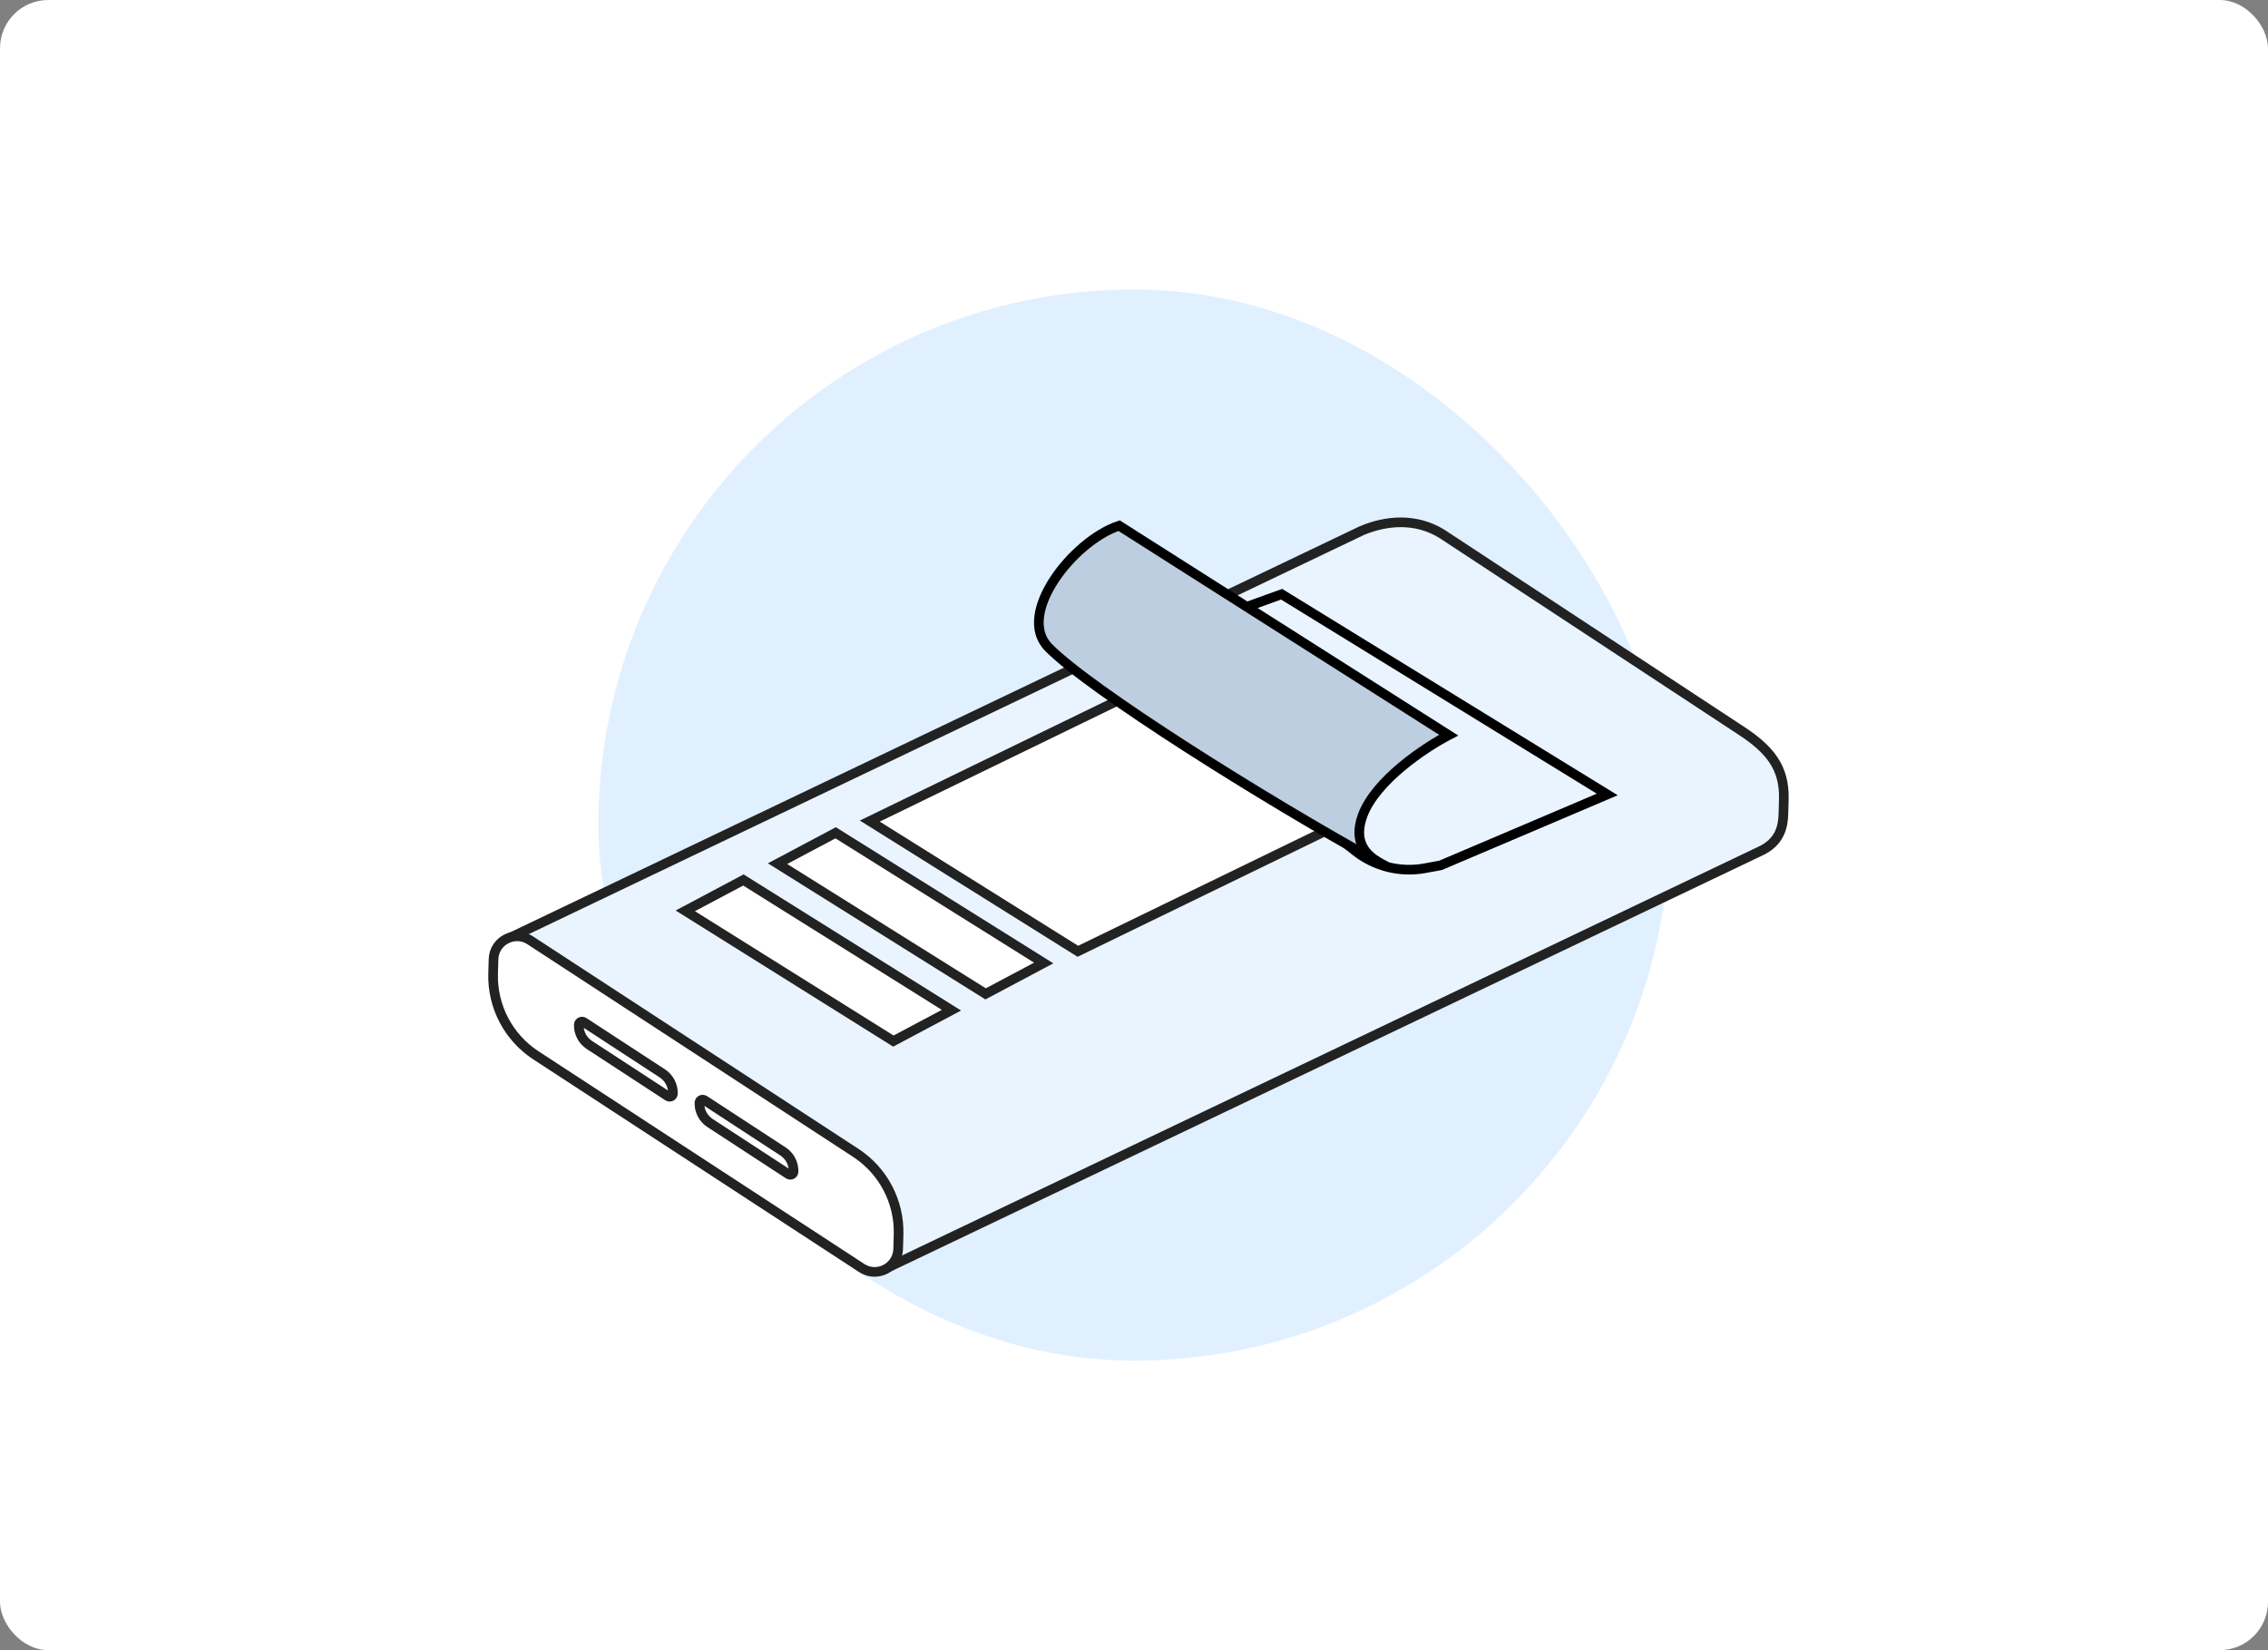 <svg width="235" height="171" viewBox="0 0 235 171" fill="none" xmlns="http://www.w3.org/2000/svg">
<rect x="0" y="0" width="235" height="171" fill="#808080" stroke="none"/>
<rect width="235" height="171" rx="5" fill="white"/>
<rect x="62" y="30" width="111" height="111" rx="55.5" fill="#E1F0FF"/>
<path d="M182.223 88.283L182.214 88.287L182.205 88.291L91.741 131.477L53.442 96.891L141.076 55.002C143.554 53.943 146.672 53.617 149.425 55.335L180.393 75.702L180.395 75.703C181.871 76.666 182.997 77.619 183.746 78.736C184.487 79.84 184.879 81.138 184.831 82.833L184.79 84.316C184.772 84.93 184.701 85.672 184.357 86.382C184.019 87.077 183.402 87.778 182.223 88.283Z" fill="#E9F4FF" stroke="#222222"/>
<path fill-rule="evenodd" clip-rule="evenodd" d="M77.028 91.189L98.585 104.684L92.566 107.884L71.008 94.389L77.028 91.189Z" fill="white" stroke="#222222"/>
<path fill-rule="evenodd" clip-rule="evenodd" d="M86.586 86.299L108.144 99.794L102.124 102.993L80.566 89.498L86.586 86.299Z" fill="white" stroke="#222222"/>
<path fill-rule="evenodd" clip-rule="evenodd" d="M123.722 68.76L145.28 82.255L111.683 98.581L90.125 85.086L123.722 68.76Z" fill="white" stroke="#222222"/>
<path d="M51.137 99.404C51.191 97.496 53.314 96.385 54.913 97.428L88.67 119.468C91.522 121.33 93.203 124.541 93.107 127.946L93.065 129.429C93.011 131.337 90.888 132.448 89.29 131.405L55.532 109.365C52.679 107.503 50.999 104.292 51.095 100.887L51.137 99.404Z" fill="white" stroke="#222222"/>
<path d="M59.973 106.191C59.981 105.929 60.272 105.777 60.492 105.92L68.626 111.231C69.332 111.691 69.747 112.485 69.724 113.328C69.716 113.589 69.425 113.742 69.206 113.599L61.071 108.288C60.365 107.827 59.95 107.033 59.973 106.191Z" fill="white" stroke="#222222"/>
<path d="M72.473 114.279C72.481 114.017 72.772 113.865 72.992 114.008L81.126 119.319C81.832 119.779 82.247 120.573 82.224 121.415C82.216 121.677 81.925 121.83 81.706 121.687L73.571 116.376C72.865 115.915 72.45 115.121 72.473 114.279Z" fill="white" stroke="#222222"/>
<path d="M132.795 61.578L115.128 67.961L140.392 88.153C142.434 89.785 145.084 90.449 147.654 89.972L149.275 89.671L166.534 82.329L132.795 61.578Z" fill="#E9F4FF" stroke="black"/>
<path d="M108.645 67.095C105.238 63.628 111.194 56.047 115.959 54.473L150.104 76.182C147.693 77.435 142.534 80.852 141.189 84.504C140.131 87.377 141.712 88.679 142.874 89.358C143.053 89.457 143.23 89.554 143.406 89.65C143.504 89.703 143.592 89.749 143.666 89.792C143.579 89.745 143.493 89.698 143.406 89.65C143.25 89.567 143.068 89.472 142.874 89.358C130.957 82.792 112.943 71.469 108.645 67.095Z" fill="#BDCEE0" stroke="black"/>
</svg>
